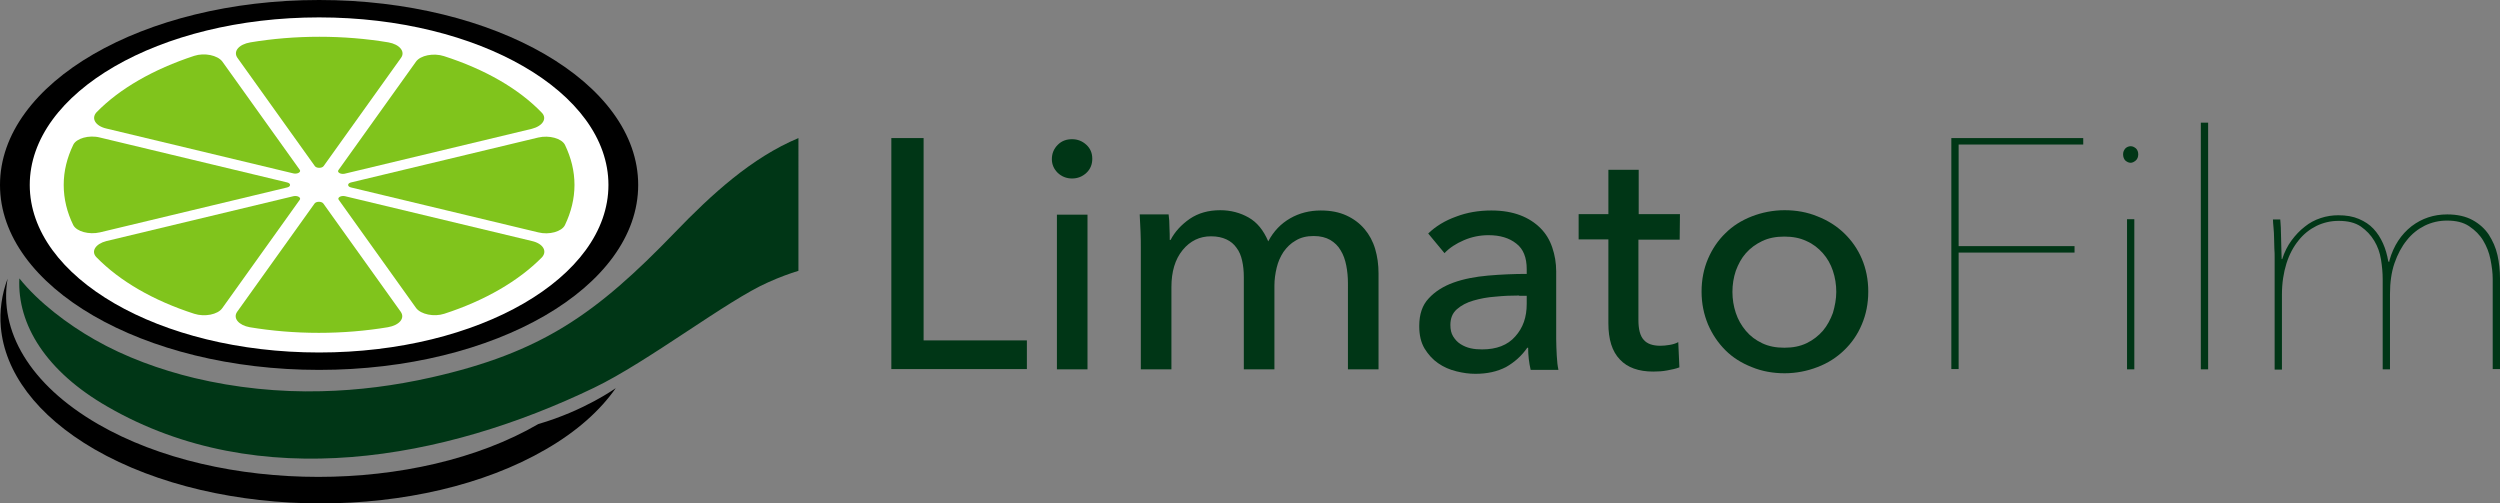 <?xml version="1.0" encoding="utf-8"?>
<!-- Generator: Adobe Illustrator 27.4.0, SVG Export Plug-In . SVG Version: 6.00 Build 0)  -->
<svg version="1.1" id="Ebene_1" xmlns="http://www.w3.org/2000/svg" xmlns:xlink="http://www.w3.org/1999/xlink" x="0px" y="0px"
	 viewBox="0 0 890.8 179.4" style="enable-background:new 0 0 890.8 179.4;" xml:space="preserve">
<rect x="0" y="0" width="890.8" height="179.4" fill="#808080" stroke="none"/>
<style type="text/css">
	.st0{fill:#FFFFFF;}
	.st1{fill:#80C41C;}
	.st2{fill:#003616;}
</style>
<g>
	<g>
		<ellipse cx="113.7" cy="65.9" rx="113.7" ry="65.9"/>
	</g>
	<g>
		<ellipse cx="113.7" cy="65.9" rx="103.1" ry="59.7"/>
	</g>
	<g>
		<ellipse class="st0" cx="113.7" cy="65.9" rx="103.1" ry="59.7"/>
	</g>
	<g>
		<g>
			<path class="st1" d="M204.7,65.9c0,4.9-1.2,9.7-3.4,14.3c-1.1,2.3-5.6,3.6-9.5,2.6l-66.7-16c-1.4-0.3-1.4-1.5,0-1.8l66.7-16
				c3.9-0.9,8.3,0.3,9.5,2.6C203.5,56.2,204.7,60.9,204.7,65.9z"/>
			<path class="st1" d="M193,40.1c2.1,2.1,0.4,4.8-3.5,5.8l-66.7,16c-1.4,0.3-2.8-0.5-2.2-1.3L148.2,22c1.6-2.3,6.3-3.2,10-2
				C172.8,24.7,184.8,31.6,193,40.1z"/>
			<path class="st1" d="M142.9,20.6l-27.6,38.6c-0.6,0.8-2.5,0.8-3.1,0L84.6,20.6c-1.6-2.3,0.5-4.8,4.6-5.5c7.8-1.3,16.1-2,24.6-2
				s16.8,0.7,24.6,2C142.4,15.8,144.5,18.4,142.9,20.6z"/>
			<path class="st1" d="M69.2,19.9c3.7-1.2,8.3-0.2,10,2l27.6,38.6c0.6,0.8-0.8,1.6-2.2,1.3l-66.7-16c-3.9-0.9-5.5-3.6-3.5-5.8
				C42.6,31.6,54.6,24.7,69.2,19.9z"/>
			<path class="st1" d="M26.1,51.6c1.1-2.3,5.6-3.6,9.5-2.6l66.7,16c1.4,0.3,1.4,1.5,0,1.8l-66.7,16c-3.9,0.9-8.3-0.3-9.5-2.6
				c-2.2-4.5-3.4-9.3-3.4-14.3S23.9,56.2,26.1,51.6z"/>
			<path class="st1" d="M34.4,91.7c-2.1-2.1-0.4-4.8,3.5-5.8l66.7-16c1.4-0.3,2.8,0.5,2.2,1.3l-27.6,38.6c-1.6,2.3-6.3,3.2-10,2
				C54.6,107.1,42.6,100.1,34.4,91.7z"/>
			<path class="st1" d="M84.5,111.1l27.6-38.6c0.6-0.8,2.5-0.8,3.1,0l27.6,38.6c1.6,2.3-0.5,4.8-4.6,5.5c-7.8,1.3-16.1,2-24.6,2
				s-16.8-0.7-24.6-2C85.1,115.9,82.9,113.4,84.5,111.1z"/>
			<path class="st1" d="M158.3,111.8c-3.7,1.2-8.3,0.2-10-2l-27.6-38.6c-0.6-0.8,0.8-1.6,2.2-1.3l66.7,16c3.9,0.9,5.5,3.6,3.5,5.8
				C184.8,100.1,172.8,107.1,158.3,111.8z"/>
		</g>
	</g>
	<g>
		<path d="M34.9,151.1C10.4,136.9-0.4,117.8,2.7,99.3c-2.1,5.7-2.9,11.5-2.4,17.3c1.4,15.8,12.5,31.4,33.4,43.5
			c44.6,25.7,116.6,25.7,160.8,0c11.1-6.4,19.4-13.9,24.9-21.8c0,0-11.1,8-27.6,12.8C148.6,176.2,78.3,176.2,34.9,151.1z"/>
	</g>
	<g>
		<path class="st2" d="M284.5,49.2c-16.7,7-30.9,20-44.1,33.7c-27.9,28.9-47.3,42.7-86.8,51.6c-12.9,2.9-25.9,4.6-39.1,4.9
			c-15,0.4-30.6-1.2-45.2-4.7c-12.1-2.9-24.8-7.5-35.6-13.7c-9.5-5.4-19.9-13.2-26.8-21.8c-0.8,16.5,9.6,33.2,31.4,45.7
			c54,31.2,120.1,18.9,173.3-6.7c19.2-9.2,47.7-31.3,62.1-37.6c4.2-1.9,7.6-3.1,10.8-4.1V49.2z"/>
	</g>
	<g>
		<g>
			<path class="st2" d="M329.1,121.3h36.8v10.2h-48.3V49.2h11.5V121.3z"/>
			<path class="st2" d="M389.2,56.6c0,2-0.7,3.7-2.1,5s-3.1,2-5.1,2s-3.7-0.7-5.1-2c-1.4-1.4-2.1-3-2.1-4.9c0-2,0.7-3.7,2.1-5.1
				s3.1-2,5.1-2s3.7,0.7,5.1,2C388.5,52.9,389.2,54.5,389.2,56.6z M387.5,131.6h-10.9V76.5h10.9V131.6z"/>
			<path class="st2" d="M423.9,78c3.1-2.1,6.7-3.1,10.9-3.1c3.7,0,7.1,0.9,10.1,2.6s5.3,4.5,7,8.5c1.9-3.6,4.5-6.3,7.8-8.2
				c3.3-1.9,7-2.8,10.9-2.8c3.6,0,6.6,0.6,9.2,1.8c2.6,1.2,4.7,2.8,6.4,4.8s3,4.4,3.8,7.1s1.2,5.6,1.2,8.7v34.2h-10.9V101
				c0-2.2-0.2-4.4-0.6-6.4c-0.4-2-1-3.8-2-5.4c-0.9-1.6-2.2-2.8-3.7-3.7c-1.6-0.9-3.5-1.4-5.9-1.4c-2.5,0-4.6,0.5-6.4,1.6
				c-1.8,1-3.2,2.4-4.4,4.1c-1.1,1.7-1.9,3.5-2.4,5.6s-0.8,4.2-0.8,6.4v29.8h-10.9V98.8c0-2.2-0.2-4.1-0.6-5.9s-1-3.3-2-4.6
				c-0.9-1.3-2.1-2.3-3.6-3s-3.3-1.1-5.5-1.1c-4,0-7.4,1.6-10.1,4.9s-4,7.7-4,13.2v29.3h-10.9V88.3c0-1.5,0-3.4-0.1-5.7
				c-0.1-2.3-0.2-4.4-0.3-6.2h10.3c0.2,1.4,0.3,3,0.3,4.7c0.1,1.7,0.1,3.2,0.1,4.4h0.3C418.6,82.6,420.9,80.1,423.9,78z"/>
			<path class="st2" d="M544,95.9c0-4.1-1.2-7.2-3.7-9.1c-2.5-2-5.8-3-9.9-3c-3.1,0-6,0.6-8.8,1.8c-2.8,1.2-5.1,2.7-6.9,4.6l-5.8-7
				c2.7-2.6,6-4.6,9.9-6c3.9-1.5,8.1-2.2,12.6-2.2c4,0,7.4,0.6,10.3,1.7s5.3,2.7,7.2,4.6s3.3,4.2,4.2,6.9c0.9,2.6,1.4,5.5,1.4,8.5
				v24.1c0,1.9,0.1,3.8,0.2,5.9c0.1,2.1,0.3,3.7,0.6,5.1h-9.9c-0.6-2.6-0.9-5.3-0.9-7.9h-0.3c-2,2.9-4.6,5.2-7.6,6.9
				c-3.1,1.6-6.7,2.4-10.9,2.4c-2.2,0-4.4-0.3-6.8-0.9c-2.4-0.6-4.5-1.5-6.5-2.9c-1.9-1.3-3.5-3.1-4.8-5.2c-1.3-2.2-1.9-4.8-1.9-8
				c0-4.2,1.1-7.5,3.4-9.9c2.2-2.4,5.2-4.3,8.8-5.6c3.6-1.3,7.8-2.1,12.3-2.5c4.6-0.4,9.2-0.6,13.8-0.6V95.9z M541.3,105.3
				c-2.7,0-5.5,0.1-8.4,0.4c-2.9,0.2-5.5,0.7-7.9,1.4s-4.3,1.7-5.9,3.1c-1.6,1.4-2.3,3.3-2.3,5.6c0,1.6,0.3,3,1,4.1
				c0.7,1.1,1.5,2,2.6,2.7s2.3,1.2,3.6,1.5c1.3,0.3,2.7,0.4,4.1,0.4c5.1,0,9.1-1.5,11.8-4.6c2.8-3.1,4.1-6.9,4.1-11.6v-2.9h-2.7
				V105.3z"/>
			<path class="st2" d="M598.5,85.4h-14.7V114c0,3.3,0.6,5.7,1.9,7.1c1.2,1.4,3.2,2.1,5.9,2.1c1,0,2.1-0.1,3.3-0.3
				c1.2-0.2,2.2-0.5,3.1-1l0.4,9c-1.3,0.5-2.8,0.8-4.4,1.1s-3.2,0.4-4.9,0.4c-5.2,0-9.2-1.4-11.9-4.3c-2.8-2.9-4.1-7.2-4.1-12.9
				V85.3h-10.6v-9h10.6V60.5h10.8v15.8h14.7L598.5,85.4L598.5,85.4z"/>
			<path class="st2" d="M665.7,103.9c0,4.3-0.8,8.2-2.3,11.7c-1.5,3.6-3.6,6.6-6.3,9.2c-2.7,2.6-5.8,4.6-9.5,6
				c-3.6,1.4-7.6,2.2-11.7,2.2c-4.1,0-8.1-0.7-11.7-2.2c-3.6-1.4-6.8-3.4-9.4-6c-2.6-2.6-4.7-5.7-6.2-9.2c-1.5-3.6-2.3-7.5-2.3-11.7
				c0-4.3,0.8-8.2,2.3-11.7s3.6-6.6,6.2-9.1c2.6-2.6,5.8-4.6,9.4-6s7.6-2.2,11.7-2.2c4.1,0,8.1,0.7,11.7,2.2c3.6,1.4,6.8,3.4,9.5,6
				c2.7,2.6,4.8,5.6,6.3,9.1S665.7,99.6,665.7,103.9z M654.3,104c0-2.6-0.4-5.1-1.2-7.5c-0.8-2.4-2-4.5-3.6-6.3s-3.5-3.3-5.8-4.3
				c-2.3-1.1-4.9-1.6-7.9-1.6s-5.6,0.5-7.9,1.6s-4.2,2.5-5.8,4.3s-2.7,3.9-3.6,6.3c-0.8,2.4-1.2,4.9-1.2,7.5c0,2.6,0.4,5.1,1.2,7.5
				c0.8,2.4,2,4.5,3.6,6.4s3.5,3.3,5.8,4.4c2.3,1.1,4.9,1.6,7.9,1.6s5.6-0.5,7.9-1.6c2.3-1.1,4.2-2.6,5.8-4.4c1.6-1.9,2.7-4,3.6-6.4
				C653.8,109.1,654.3,106.6,654.3,104z"/>
			<path class="st2" d="M697.9,51.6v36.1h41.3V90h-41.3v41.5h-2.6V49.2h47v2.3h-44.4V51.6z"/>
			<path class="st2" d="M759.2,58c-0.7,0-1.3-0.3-1.9-0.8c-0.5-0.5-0.8-1.3-0.8-2.2c0-0.9,0.3-1.5,0.8-2.1c0.5-0.5,1.2-0.8,1.9-0.8
				c0.7,0,1.3,0.3,1.9,0.8c0.5,0.5,0.8,1.2,0.8,2.1s-0.3,1.7-0.9,2.2S759.8,58,759.2,58z M757.9,131.6V78.1h2.6v53.5H757.9z"/>
			<path class="st2" d="M784.2,131.6V43.7h2.6v87.9H784.2z"/>
			<path class="st2" d="M851.4,92.8c1.5-5.3,4.2-9.3,7.9-12.2c3.7-2.8,7.9-4.2,12.7-4.2c3.6,0,6.6,0.7,9,2s4.4,3.1,5.8,5.2
				c1.4,2.2,2.5,4.6,3.1,7.3c0.6,2.7,0.9,5.5,0.9,8.3v32.3h-2.6V99.4c0-2.2-0.3-4.5-0.8-7s-1.4-4.7-2.6-6.7s-2.9-3.7-5-5.1
				s-4.7-2-7.9-2c-2.8,0-5.4,0.6-7.9,1.8c-2.4,1.2-4.6,2.9-6.4,5.2c-1.8,2.2-3.3,5-4.4,8.2c-1.1,3.2-1.6,6.9-1.6,11v26.8H849V99.5
				c0-2.2-0.2-4.5-0.6-7s-1.2-4.7-2.4-6.7c-1.2-2-2.8-3.7-4.8-5.1c-2.1-1.4-4.7-2-7.9-2c-2.8,0-5.4,0.6-7.9,1.8
				c-2.4,1.2-4.6,2.9-6.4,5.2c-1.8,2.2-3.3,5-4.3,8.2s-1.6,6.9-1.6,11v26.8h-2.6v-40c0-0.9,0-1.9-0.1-3.1c0-1.2-0.1-2.5-0.1-3.8
				s-0.1-2.5-0.2-3.7s-0.2-2.1-0.2-2.9h2.6c0.1,0.8,0.1,1.7,0.2,2.9c0,1.2,0.1,2.4,0.1,3.8s0.1,2.7,0.1,4s0.1,2.4,0.1,3.4h0.2
				c0.8-2.5,1.9-4.7,3.3-6.6s3-3.6,4.7-4.9c1.7-1.4,3.6-2.4,5.7-3.1c2.1-0.7,4.2-1,6.3-1c2.8,0,5.2,0.4,7.3,1.3s3.8,2,5.2,3.5
				s2.5,3.2,3.4,5.2s1.5,4.1,1.9,6.5h0.4V92.8z"/>
		</g>
	</g>
</g>
</svg>
